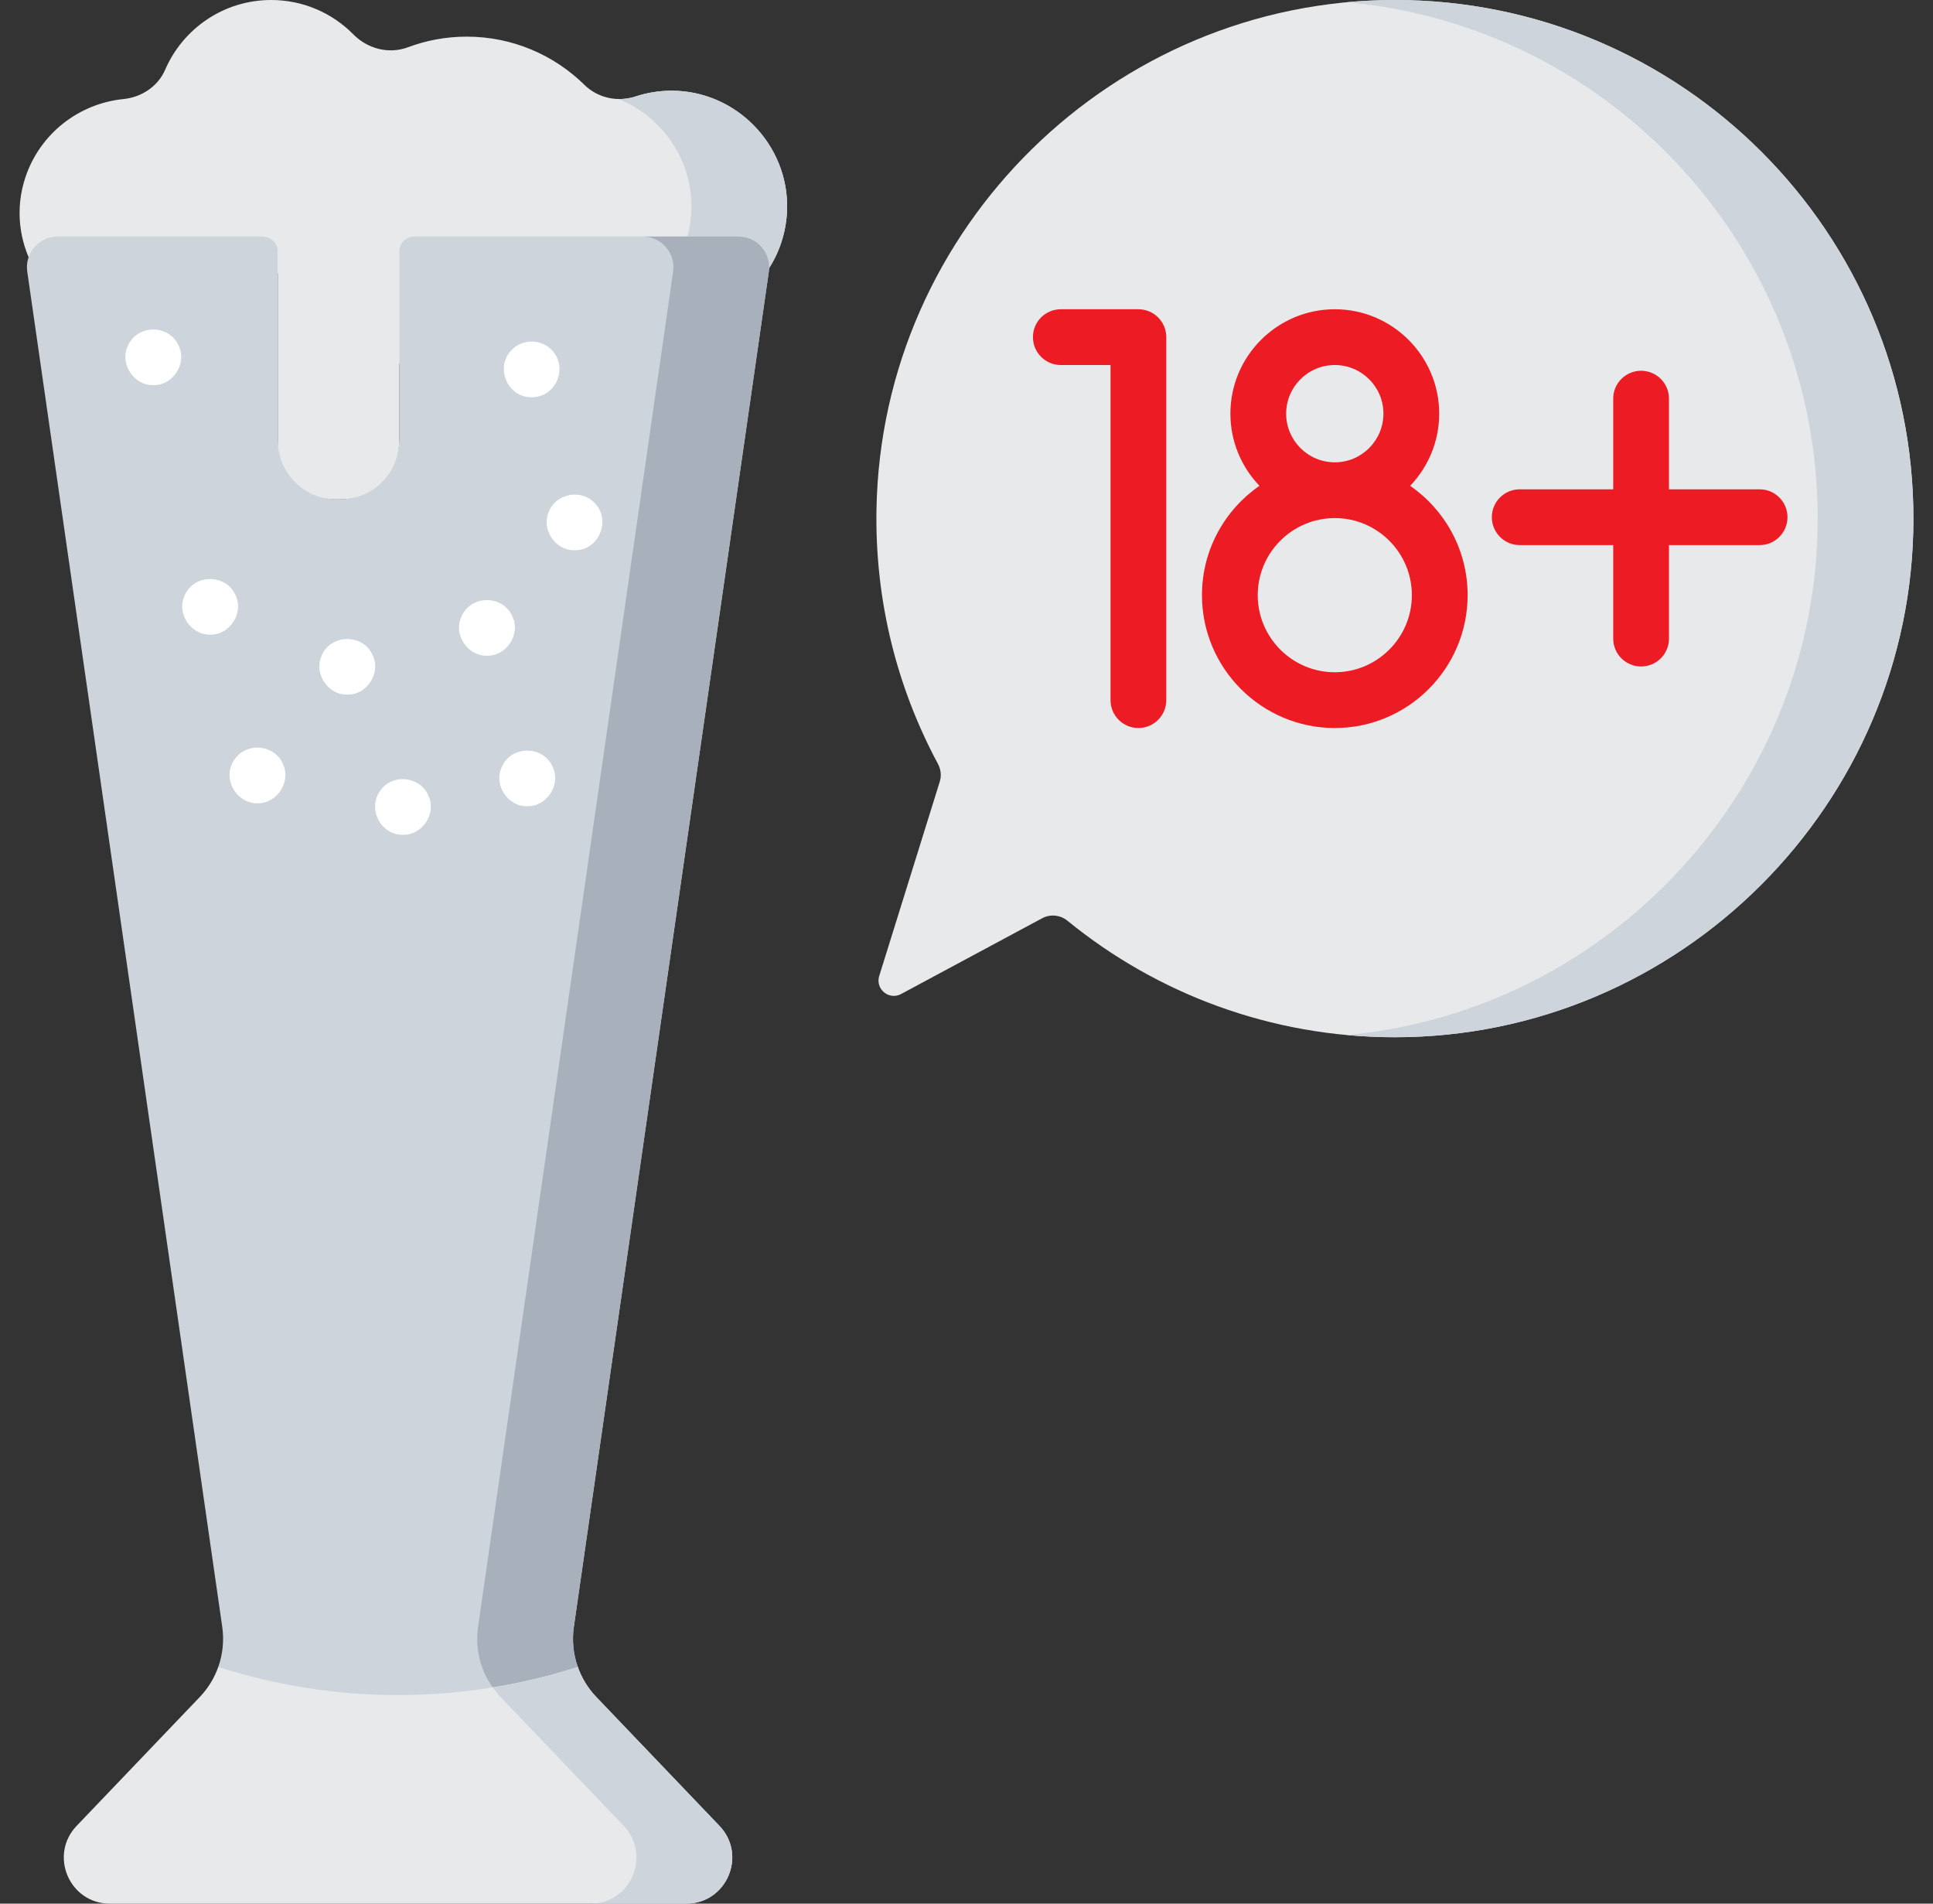 <svg width="65" height="64" viewBox="0 0 65 64" fill="none" xmlns="http://www.w3.org/2000/svg">
<rect x="0" y="0" width="65" height="64" fill="#333333" stroke="none"/>
<g clip-path="url(#clip0_6440_169439)">
<path d="M22.587 3.049C22.163 3.049 21.755 3.117 21.373 3.243C20.772 3.441 20.103 3.296 19.651 2.852C18.632 1.851 17.236 1.232 15.694 1.232C15 1.232 14.335 1.358 13.721 1.588C13.077 1.829 12.362 1.643 11.879 1.153C11.175 0.441 10.199 0 9.118 0C7.521 0 6.15 0.965 5.554 2.344C5.31 2.909 4.759 3.269 4.147 3.331C2.673 3.479 1.354 4.47 0.855 5.959C0.144 8.082 1.428 10.336 3.578 10.959C5.553 11.531 7.604 11.339 8.233 9.372C8.306 9.146 9.721 9.288 9.751 9.06C9.989 9.106 10.234 9.13 10.485 9.13C10.825 9.13 11.154 9.086 11.469 9.004C11.84 11.762 12.835 12.522 15.694 12.522C17.617 12.522 19.315 11.559 20.334 10.091C20.969 10.544 21.747 10.812 22.587 10.812C24.703 10.812 26.424 9.12 26.468 7.014C26.514 4.857 24.744 3.048 22.587 3.049Z" fill="#E7E9EB"/>
<path d="M26.468 7.015C26.424 9.12 24.703 10.812 22.587 10.812C22.012 10.812 21.468 10.688 20.977 10.463C22.294 9.862 23.216 8.549 23.249 7.015C23.285 5.364 22.255 3.917 20.804 3.329C20.994 3.332 21.188 3.304 21.374 3.242C21.755 3.116 22.163 3.049 22.586 3.049C24.744 3.049 26.514 4.857 26.468 7.015Z" fill="#CED4DC"/>
<path d="M19.297 54.693C19.23 55.153 19.279 55.615 19.43 56.042C19.561 56.415 12.961 57.935 12.961 57.935C12.961 57.935 7.208 56.415 7.34 56.042C7.491 55.615 7.539 55.153 7.473 54.693L0.916 9.129C0.827 8.508 1.309 7.952 1.936 7.952H8.825C9.109 7.952 9.34 8.183 9.34 8.467V14.692C9.34 15.792 10.185 16.738 11.284 16.79C12.457 16.845 13.425 15.911 13.425 14.75V8.467C13.425 8.183 13.655 7.952 13.94 7.952H24.834C25.461 7.952 25.943 8.508 25.854 9.129L19.297 54.693Z" fill="#CED4DC"/>
<path d="M19.297 54.694C19.23 55.153 19.278 55.615 19.43 56.042C19.488 56.206 18.237 56.594 16.821 56.975C16.815 56.977 16.807 56.98 16.8 56.981C16.79 56.983 16.781 56.985 16.771 56.987C16.212 56.365 15.956 55.524 16.076 54.694L22.635 9.129C22.723 8.509 22.242 7.953 21.615 7.953H24.833C25.461 7.953 25.942 8.509 25.853 9.129L19.297 54.694Z" fill="#A8B0BC"/>
<path d="M23.075 64H3.694C2.334 64 1.637 62.37 2.576 61.386L6.717 57.054C6.998 56.76 7.208 56.415 7.339 56.042C11.27 57.303 15.5 57.303 19.43 56.042C19.561 56.415 19.771 56.76 20.052 57.054L24.193 61.386C25.132 62.37 24.435 64 23.075 64Z" fill="#E7E9EB"/>
<path d="M23.076 64H19.856C21.216 64 21.913 62.37 20.974 61.385L16.833 57.054C16.735 56.953 16.648 56.844 16.566 56.73C17.533 56.574 18.49 56.344 19.43 56.042C19.561 56.415 19.771 56.76 20.053 57.054L24.194 61.386C25.133 62.37 24.436 64 23.076 64Z" fill="#CED4DC"/>
<path d="M11.443 16.791H11.323C10.228 16.791 9.341 15.904 9.341 14.809V7.871H13.425V14.809C13.425 15.904 12.538 16.791 11.443 16.791Z" fill="#E7E9EB"/>
<path d="M46.901 4.85699e-07C37.438 0.002 29.642 7.654 29.473 17.116C29.417 20.218 30.173 23.138 31.54 25.681C31.639 25.866 31.663 26.082 31.6 26.282L29.565 32.812C29.428 33.252 29.894 33.637 30.3 33.419L35.041 30.873C35.315 30.725 35.651 30.757 35.893 30.954C38.893 33.401 42.723 34.87 46.896 34.872C56.483 34.877 64.333 27.037 64.342 17.451C64.35 7.813 56.538 -0.002 46.901 4.85699e-07Z" fill="#E7E9EB"/>
<path d="M64.341 17.451C64.334 27.038 56.483 34.876 46.896 34.871C46.356 34.871 45.821 34.846 45.294 34.797C54.131 33.98 61.115 26.492 61.123 17.451C61.13 8.359 54.179 0.889 45.3 0.075C45.308 0.074 45.315 0.074 45.323 0.071H45.325C45.844 0.025 46.37 5.99545e-07 46.901 5.99545e-07C56.539 -0.002 64.35 7.814 64.341 17.451Z" fill="#CED4DC"/>
<path d="M59.17 16.451H56.122V13.402C56.122 12.885 55.702 12.465 55.184 12.465C54.666 12.465 54.247 12.885 54.247 13.402V16.451H51.102C50.585 16.451 50.165 16.87 50.165 17.388C50.165 17.906 50.585 18.326 51.102 18.326H54.247V21.47C54.247 21.988 54.666 22.407 55.184 22.407C55.702 22.407 56.122 21.988 56.122 21.47V18.326H59.17C59.688 18.326 60.107 17.906 60.107 17.388C60.107 16.87 59.688 16.451 59.17 16.451Z" fill="#ED1C24"/>
<path d="M38.28 10.397H35.672C35.154 10.397 34.734 10.816 34.734 11.334C34.734 11.852 35.154 12.272 35.672 12.272H37.343V23.538C37.343 24.056 37.763 24.476 38.28 24.476C38.798 24.476 39.218 24.056 39.218 23.538V11.334C39.218 10.816 38.798 10.397 38.28 10.397Z" fill="#ED1C24"/>
<path d="M47.418 16.333C48.022 15.702 48.395 14.848 48.395 13.907C48.395 11.972 46.82 10.397 44.885 10.397C42.949 10.397 41.374 11.972 41.374 13.907C41.374 14.848 41.747 15.702 42.351 16.333C41.184 17.14 40.418 18.486 40.418 20.009C40.418 22.472 42.422 24.476 44.885 24.476C47.347 24.476 49.351 22.472 49.351 20.009C49.351 18.486 48.585 17.14 47.418 16.333ZM43.249 13.907C43.249 13.005 43.983 12.272 44.885 12.272C45.786 12.272 46.52 13.005 46.52 13.907C46.52 14.809 45.786 15.543 44.885 15.543C43.983 15.543 43.249 14.809 43.249 13.907ZM44.885 22.601C43.456 22.601 42.293 21.438 42.293 20.009C42.293 18.58 43.456 17.418 44.885 17.418C46.313 17.418 47.476 18.58 47.476 20.009C47.476 21.438 46.313 22.601 44.885 22.601Z" fill="#ED1C24"/>
<path d="M19.321 18.499C18.675 18.517 18.189 17.792 18.456 17.203C18.684 16.599 19.54 16.429 19.984 16.899C20.571 17.473 20.143 18.512 19.321 18.499Z" fill="white"/>
<path d="M16.375 22.045C15.728 22.064 15.243 21.339 15.509 20.749C15.812 19.986 16.937 19.986 17.24 20.749C17.507 21.338 17.021 22.064 16.375 22.045Z" fill="white"/>
<path d="M17.877 13.356C17.053 13.362 16.626 12.334 17.215 11.755C17.564 11.393 18.191 11.393 18.541 11.755C19.127 12.337 18.704 13.36 17.877 13.356Z" fill="white"/>
<path d="M17.729 27.104C17.083 27.123 16.596 26.398 16.864 25.808C17.166 25.044 18.293 25.045 18.595 25.808C18.86 26.398 18.377 27.123 17.729 27.104Z" fill="white"/>
<path d="M8.658 27.005C8.011 27.023 7.527 26.3 7.791 25.709C8.102 24.943 9.214 24.945 9.524 25.709C9.788 26.3 9.304 27.023 8.658 27.005Z" fill="white"/>
<path d="M13.549 28.065C12.813 28.077 12.352 27.213 12.769 26.608C13.166 25.99 14.146 26.084 14.414 26.769C14.682 27.358 14.196 28.084 13.549 28.065Z" fill="white"/>
<path d="M7.066 21.335C6.42 21.354 5.934 20.629 6.201 20.039C6.502 19.278 7.629 19.276 7.932 20.039C8.196 20.63 7.713 21.355 7.066 21.335Z" fill="white"/>
<path d="M11.677 23.352C11.031 23.371 10.546 22.646 10.812 22.056C11.114 21.293 12.241 21.295 12.543 22.056C12.81 22.646 12.322 23.372 11.677 23.352Z" fill="white"/>
<path d="M5.154 12.949C4.509 12.967 4.023 12.242 4.289 11.652C4.598 10.888 5.711 10.886 6.02 11.652C6.288 12.243 5.8 12.967 5.154 12.949Z" fill="white"/>
</g>
<defs>
<clipPath id="clip0_6440_169439">
<rect width="64" height="64" fill="white" transform="translate(0.5)"/>
</clipPath>
</defs>
</svg>
